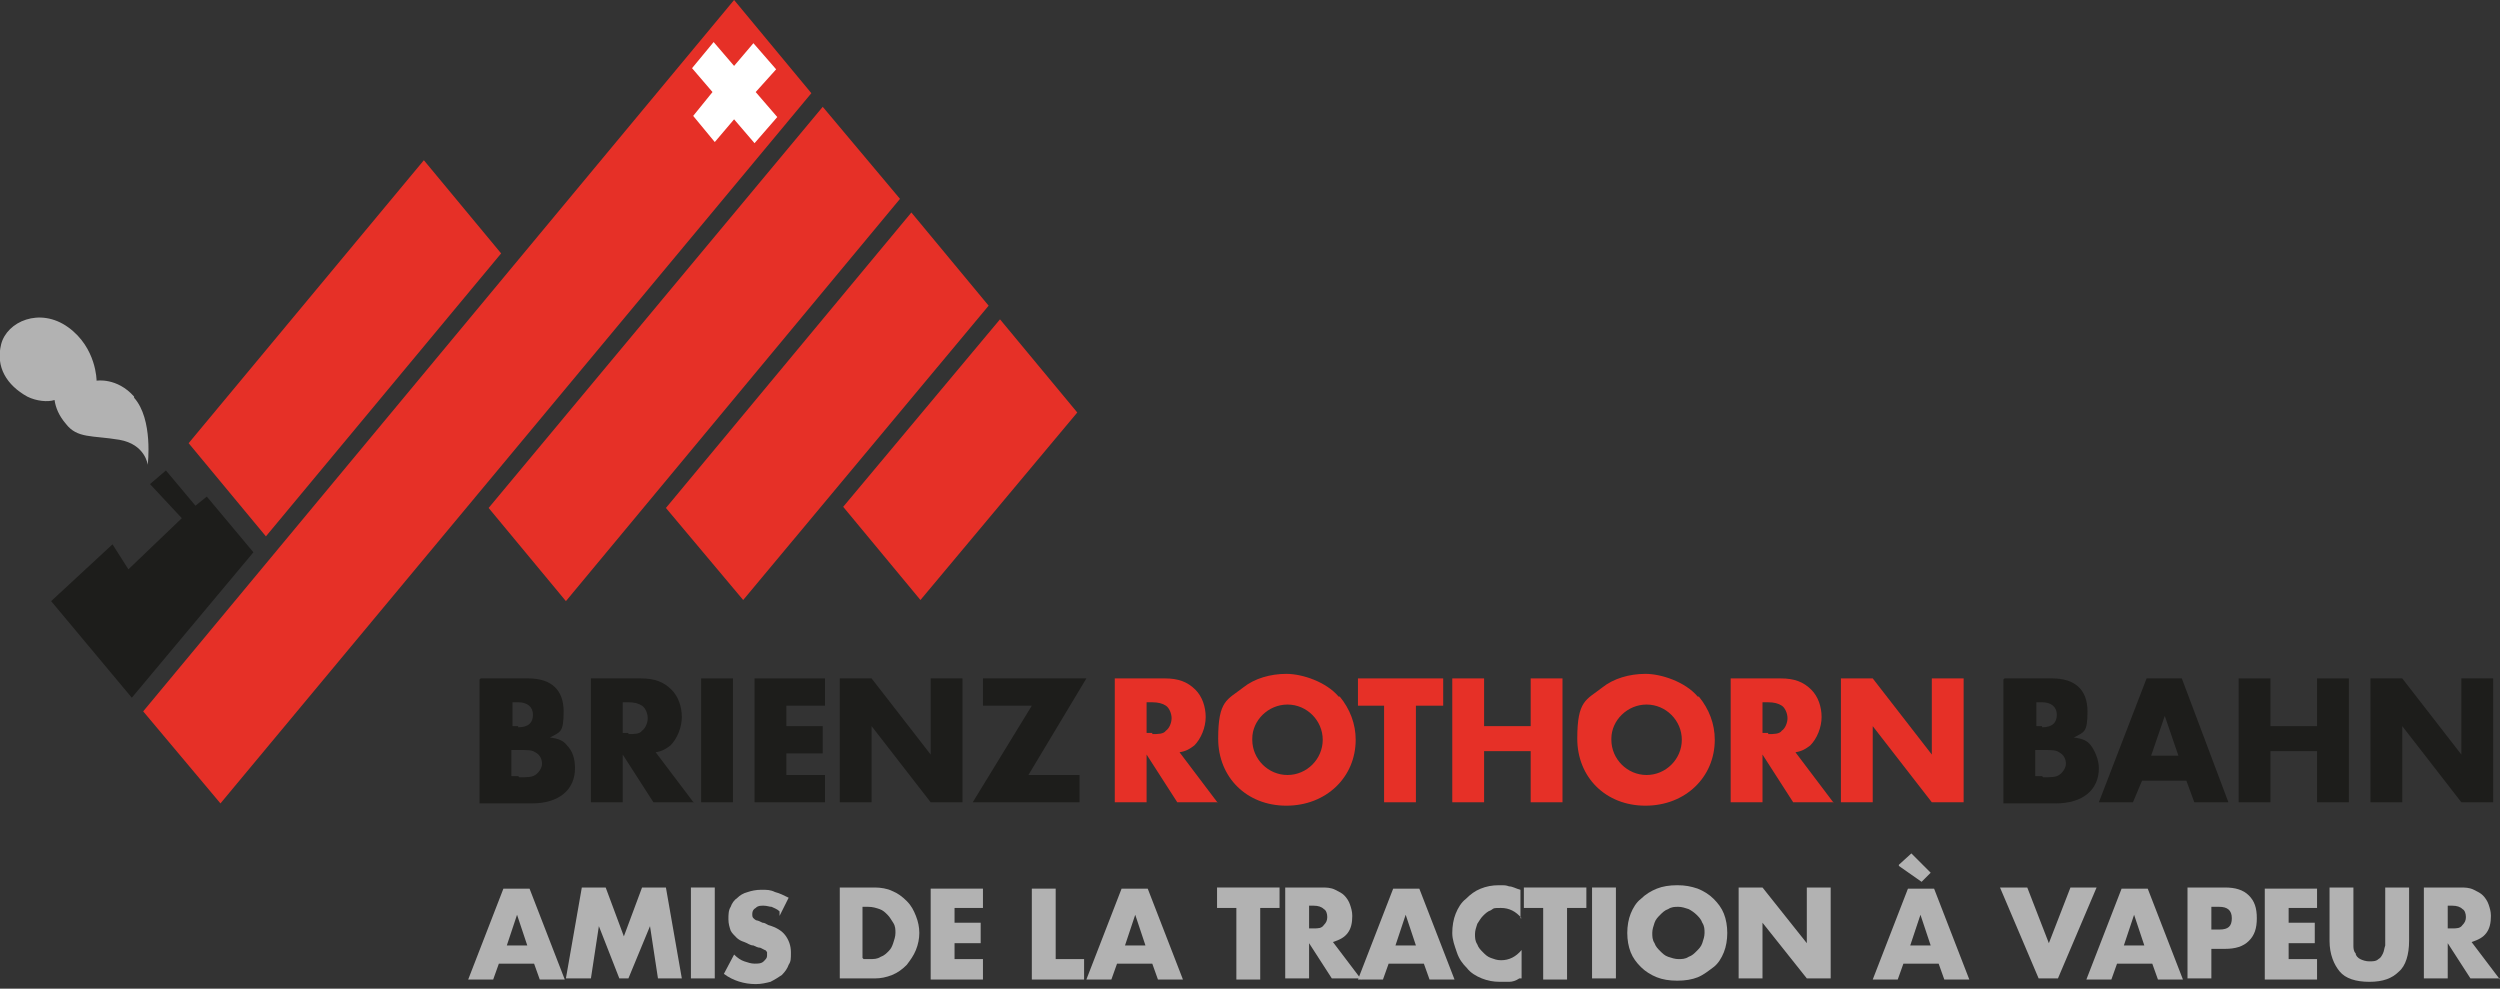 <svg xmlns="http://www.w3.org/2000/svg" id="Ebene_1" data-name="Ebene 1" viewBox="0 0 220 87"><rect x="0" y="0" width="220" height="87" fill="#333333" stroke="none"/><defs><style>      .cls-1 {        fill: #e63027;      }      .cls-1, .cls-2, .cls-3, .cls-4 {        stroke-width: 0px;      }      .cls-2 {        fill: #1d1d1b;      }      .cls-3 {        fill: #b2b2b2;      }      .cls-4 {        fill: #fff;      }    </style></defs><g><polyline class="cls-2" points="11.6 61.4 22.3 48.6 18.2 43.7 17.2 44.5 14.6 41.4 13.2 42.6 16 45.6 11.3 50.1 9.9 47.9 4.5 52.9 11.6 61.4"></polyline><polygon class="cls-1" points="87 26.9 65.4 52.8 58.6 44.7 80.2 18.7 87 26.9"></polygon><polygon class="cls-1" points="79.2 17.5 49.8 52.9 43 44.7 72.4 9.4 79.2 17.5"></polygon><polygon class="cls-1" points="94.8 36.3 81 52.8 74.2 44.6 88 28.1 94.8 36.3"></polygon><polygon class="cls-1" points="71.4 8.2 19.4 70.7 12.6 62.6 64.6 0 71.4 8.2"></polygon><polygon class="cls-1" points="44.1 22.3 23.4 47.2 16.6 39 37.3 14.1 44.1 22.3"></polygon><polygon class="cls-4" points="68.4 10.3 66.5 8.1 68.3 6.1 66.3 3.8 64.6 5.8 62.8 3.7 60.9 6 62.7 8.1 61 10.2 62.9 12.5 64.6 10.5 66.4 12.6 68.4 10.3"></polygon><path class="cls-3" d="M11.8,34.9c-1.5-1.7-3.3-1.4-3.3-1.4,0,0,0-2.9-2.5-4.7s-5.4-.5-5.9,1.5.5,3.6,2.3,4.6c.8.4,1.8.5,2.4.3.1.7.4,1.4,1,2.1,1,1.3,2.3,1,4.7,1.4,2.3.4,2.5,2.2,2.5,2.2,0,0,.5-4-1.2-5.9Z"></path></g><g><path class="cls-2" d="M42.3,59.7h4.2c2,0,3.1,1,3.1,2.9s-.3,1.8-1.2,2.3c.8.1,1.2.3,1.5.7.5.5.7,1.2.7,2,0,1.9-1.4,3.1-3.8,3.1h-4.6v-10.9ZM45.6,64c.9,0,1.3-.4,1.3-1.1s-.5-1.1-1.3-1.1h-.5v2.1h.5ZM45.7,68.4c.7,0,1.1,0,1.4-.2.3-.2.6-.6.6-1s-.2-.8-.6-1c-.3-.2-.6-.2-1.5-.2h-.6v2.3h.6Z"></path><path class="cls-2" d="M61,70.6h-3.5l-2.7-4.2v4.2h-2.8v-10.9h4.4c1.2,0,2,.3,2.7,1,.6.6.9,1.5.9,2.4s-.4,1.9-1,2.5c-.4.3-.7.5-1.3.6l3.4,4.5ZM55.3,64.6c.5,0,1,0,1.2-.3.3-.2.5-.7.5-1.1s-.2-.9-.5-1.1c-.3-.2-.7-.3-1.2-.3h-.5v2.7h.5Z"></path><path class="cls-2" d="M64.5,70.6h-2.8v-10.9h2.8v10.9Z"></path><path class="cls-2" d="M69.2,62.1v1.8h3.2v2.4h-3.2v1.9h3.4v2.4h-6.2v-10.9h6.2v2.4h-3.4Z"></path><path class="cls-2" d="M73.9,59.7h2.8l5.2,6.7v-6.7h2.8v10.9h-2.8l-5.2-6.7v6.7h-2.8v-10.9Z"></path><path class="cls-2" d="M95,68.2v2.4h-9.4l5.2-8.5h-4.3v-2.4h9.1l-5.1,8.5h4.6Z"></path><path class="cls-1" d="M107.1,70.6h-3.5l-2.7-4.2v4.2h-2.8v-10.9h4.4c1.2,0,2,.3,2.7,1,.6.6.9,1.5.9,2.4s-.4,1.9-1,2.5c-.4.3-.7.5-1.3.6l3.4,4.5ZM101.4,64.6c.5,0,1,0,1.2-.3.3-.2.5-.7.5-1.1s-.2-.9-.5-1.1c-.3-.2-.7-.3-1.2-.3h-.5v2.7h.5Z"></path><path class="cls-1" d="M117.9,61.3c.9,1.1,1.4,2.4,1.4,3.8,0,3.3-2.6,5.8-6.1,5.8s-6-2.5-6-5.9.8-3.4,2.2-4.5c1-.8,2.4-1.2,3.8-1.2s3.5.7,4.6,2ZM110.2,65.1c0,1.7,1.4,3.1,3.1,3.1s3.1-1.4,3.1-3.1-1.4-3.1-3.1-3.1-3.1,1.4-3.1,3Z"></path><path class="cls-1" d="M124.6,70.6h-2.8v-8.5h-2.3v-2.4h7.5v2.4h-2.4v8.5Z"></path><path class="cls-1" d="M134.7,63.9v-4.2h2.8v10.9h-2.8v-4.5h-4.1v4.5h-2.8v-10.9h2.8v4.2h4.1Z"></path><path class="cls-1" d="M149.5,61.3c.9,1.1,1.4,2.4,1.4,3.8,0,3.3-2.6,5.8-6.1,5.8s-6-2.5-6-5.9.8-3.4,2.2-4.5c1-.8,2.4-1.2,3.8-1.2s3.5.7,4.6,2ZM141.8,65.1c0,1.7,1.4,3.1,3.1,3.1s3.1-1.4,3.1-3.1-1.4-3.1-3.1-3.1-3.1,1.4-3.1,3Z"></path><path class="cls-1" d="M161.3,70.6h-3.5l-2.7-4.2v4.2h-2.8v-10.9h4.4c1.2,0,2,.3,2.7,1,.6.6.9,1.5.9,2.4s-.4,1.9-1,2.5c-.4.3-.7.5-1.3.6l3.4,4.5ZM155.6,64.6c.5,0,1,0,1.2-.3.3-.2.5-.7.5-1.1s-.2-.9-.5-1.1c-.3-.2-.7-.3-1.2-.3h-.5v2.7h.5Z"></path><path class="cls-1" d="M162,59.7h2.8l5.2,6.7v-6.7h2.8v10.9h-2.8l-5.2-6.7v6.7h-2.8v-10.9Z"></path><path class="cls-2" d="M176.4,59.7h4.2c2,0,3.1,1,3.1,2.9s-.3,1.8-1.2,2.3c.8.1,1.2.3,1.5.7s.7,1.2.7,2c0,1.9-1.4,3.1-3.8,3.1h-4.6v-10.9ZM179.7,64c.9,0,1.3-.4,1.3-1.1s-.5-1.1-1.3-1.1h-.5v2.1h.5ZM179.8,68.4c.7,0,1.1,0,1.4-.2.3-.2.6-.6.6-1s-.2-.8-.6-1c-.3-.2-.6-.2-1.5-.2h-.6v2.3h.6Z"></path><path class="cls-2" d="M188.5,68.7l-.8,1.9h-3l4.2-10.9h3.1l4.1,10.9h-3l-.7-1.9h-3.9ZM190.5,63l-1.2,3.5h2.4l-1.2-3.5Z"></path><path class="cls-2" d="M203.9,63.9v-4.2h2.8v10.9h-2.8v-4.5h-4.1v4.5h-2.8v-10.9h2.8v4.2h4.1Z"></path><path class="cls-2" d="M208.6,59.7h2.8l5.2,6.7v-6.7h2.8v10.9h-2.8l-5.2-6.7v6.7h-2.8v-10.9Z"></path></g><g><path class="cls-3" d="M46.9,84.8h-3l-.5,1.4h-2.2l3.1-8h2.3l3.1,8h-2.2l-.5-1.4ZM46.4,83.2l-.9-2.7-.9,2.7h1.9Z"></path><path class="cls-3" d="M49.8,86.1l1.4-8h2.1l1.6,4.3,1.6-4.3h2.1l1.4,8h-2.1l-.7-4.6-1.9,4.6h-.8l-1.8-4.6-.7,4.6h-2.1Z"></path><path class="cls-3" d="M62.9,78.1v8h-2.1v-8h2.1Z"></path><path class="cls-3" d="M68.6,80.2c-.2-.2-.5-.3-.7-.4-.2,0-.4-.1-.7-.1s-.5,0-.7.2c-.2.1-.3.3-.3.5s0,.3.1.4c0,0,.2.2.3.2.1,0,.3.1.5.2.2,0,.3.1.5.2.7.2,1.2.5,1.5.9s.5.9.5,1.5,0,.8-.2,1.1c-.1.3-.3.6-.6.9-.3.2-.6.4-1,.6-.4.1-.8.2-1.3.2-1,0-2-.3-2.8-.9l.9-1.7c.3.3.6.5.9.6.3.1.6.2.9.2s.6,0,.8-.2.3-.3.3-.5,0-.2,0-.3c0,0-.1-.2-.2-.2,0,0-.2-.1-.4-.2-.2,0-.4-.1-.6-.2-.3,0-.5-.2-.8-.3-.3-.1-.5-.2-.7-.4s-.4-.4-.5-.6c-.1-.3-.2-.6-.2-1s0-.8.2-1.1c.1-.3.3-.6.6-.8.2-.2.5-.4.9-.5.3-.1.7-.2,1.2-.2s.8,0,1.2.2c.4.1.8.3,1.2.5l-.8,1.6Z"></path><path class="cls-3" d="M73.9,78.1h3.1c.5,0,1.1.1,1.5.3.5.2.9.5,1.3.9.4.4.6.8.8,1.3.2.5.3,1,.3,1.5s-.1,1-.3,1.5c-.2.5-.5.9-.8,1.3-.4.4-.8.7-1.3.9-.5.2-1,.3-1.5.3h-3.1v-8ZM76,84.4h.5c.4,0,.7,0,1-.2.3-.1.5-.3.7-.5.2-.2.3-.4.4-.7.1-.3.2-.6.2-.9s0-.6-.2-.9-.3-.5-.5-.7c-.2-.2-.4-.4-.7-.5-.3-.1-.6-.2-1-.2h-.5v4.5Z"></path><path class="cls-3" d="M86.5,79.9h-2.5v1.3h2.3v1.8h-2.3v1.4h2.5v1.8h-4.6v-8h4.6v1.8Z"></path><path class="cls-3" d="M92.9,78.1v6.3h2.5v1.8h-4.6v-8h2.1Z"></path><path class="cls-3" d="M101.3,84.8h-3l-.5,1.4h-2.2l3.1-8h2.3l3.1,8h-2.2l-.5-1.4ZM100.8,83.2l-.9-2.7-.9,2.7h1.9Z"></path><path class="cls-3" d="M110.9,79.9v6.3h-2.1v-6.3h-1.7v-1.8h5.5v1.8h-1.7Z"></path><path class="cls-3" d="M119.8,86.1h-2.6l-2-3.1v3.1h-2.1v-8h3.2c.4,0,.8,0,1.2.2s.6.3.8.5c.2.2.4.5.5.8.1.3.2.6.2,1,0,.6-.1,1.1-.4,1.5s-.7.6-1.3.8l2.5,3.3ZM115.2,81.7h.4c.4,0,.7,0,.9-.3.2-.2.3-.4.3-.7s-.1-.6-.3-.7c-.2-.2-.5-.3-.9-.3h-.4v2Z"></path><path class="cls-3" d="M125.2,84.8h-3l-.5,1.4h-2.2l3.1-8h2.3l3.1,8h-2.2l-.5-1.4ZM124.6,83.2l-.9-2.7-.9,2.7h1.9Z"></path><path class="cls-3" d="M133.9,80.8c-.5-.6-1.1-.9-1.8-.9s-.6,0-.9.2c-.3.1-.5.3-.7.5-.2.2-.3.4-.5.7-.1.3-.2.6-.2.9s0,.6.2.9c.1.3.3.5.5.7.2.2.4.4.7.5.3.1.5.2.9.2.7,0,1.3-.3,1.8-.9v2.5h-.2c-.3.2-.6.3-.9.3-.3,0-.6,0-.8,0-.6,0-1.1-.1-1.6-.3-.5-.2-1-.5-1.3-.9-.4-.4-.7-.8-.9-1.4s-.4-1.1-.4-1.7.1-1.2.3-1.7c.2-.5.5-1,.9-1.3.4-.4.8-.7,1.3-.9.5-.2,1-.3,1.6-.3s.6,0,.9.1c.3,0,.6.2,1,.3v2.5Z"></path><path class="cls-3" d="M137.9,79.9v6.3h-2.1v-6.3h-1.7v-1.8h5.5v1.8h-1.7Z"></path><path class="cls-3" d="M142.2,78.1v8h-2.1v-8h2.1Z"></path><path class="cls-3" d="M143.2,82.1c0-.6.1-1.2.3-1.7.2-.5.5-1,.9-1.3.4-.4.9-.7,1.4-.9.5-.2,1.1-.3,1.8-.3s1.2.1,1.8.3c.5.2,1,.5,1.4.9.4.4.7.8.9,1.3.2.5.3,1.1.3,1.7s-.1,1.2-.3,1.7-.5,1-.9,1.3-.9.7-1.4.9c-.5.2-1.1.3-1.8.3s-1.3-.1-1.8-.3c-.5-.2-1-.5-1.4-.9-.4-.4-.7-.8-.9-1.3-.2-.5-.3-1.1-.3-1.7ZM145.4,82.1c0,.3,0,.6.2.9.1.3.3.5.5.7.2.2.4.4.7.5.3.1.6.2.9.2s.6,0,.9-.2c.3-.1.5-.3.7-.5.2-.2.4-.4.5-.7.1-.3.2-.6.2-.9s0-.6-.2-.9c-.1-.3-.3-.5-.5-.7-.2-.2-.5-.4-.7-.5-.3-.1-.6-.2-.9-.2s-.6,0-.9.2c-.3.1-.5.3-.7.5-.2.2-.4.4-.5.7-.1.3-.2.6-.2.9Z"></path><path class="cls-3" d="M153,86.1v-8h2.1l3.9,4.9v-4.9h2.1v8h-2.1l-3.9-4.9v4.9h-2.1Z"></path><path class="cls-3" d="M170.5,84.8h-3l-.5,1.4h-2.2l3.1-8h2.3l3.1,8h-2.2l-.5-1.4ZM167.1,76.1l1.1-1,1.7,1.7-.8.8-2-1.4ZM169.9,83.2l-.9-2.7-.9,2.7h1.9Z"></path><path class="cls-3" d="M178.4,78.1l1.9,4.9,1.9-4.9h2.3l-3.4,8h-1.7l-3.4-8h2.3Z"></path><path class="cls-3" d="M189.3,84.8h-3l-.5,1.4h-2.2l3.1-8h2.3l3.1,8h-2.2l-.5-1.4ZM188.7,83.2l-.9-2.7-.9,2.7h1.9Z"></path><path class="cls-3" d="M194.6,86.1h-2.1v-8h3.3c.9,0,1.6.2,2.1.7.5.5.7,1.1.7,2s-.2,1.5-.7,2c-.5.5-1.2.7-2.1.7h-1.2v2.7ZM194.6,81.8h.7c.8,0,1.1-.3,1.1-1s-.4-1-1.1-1h-.7v2Z"></path><path class="cls-3" d="M203.9,79.9h-2.5v1.3h2.3v1.8h-2.3v1.4h2.5v1.8h-4.6v-8h4.6v1.8Z"></path><path class="cls-3" d="M207.1,78.1v4.4c0,.2,0,.5,0,.7,0,.2,0,.5.2.7,0,.2.2.4.4.5.2.1.5.2.8.2s.6,0,.8-.2c.2-.1.3-.3.4-.5s.1-.4.2-.7c0-.2,0-.5,0-.7v-4.4h2.1v4.7c0,1.2-.3,2.2-.9,2.7-.6.6-1.4.9-2.6.9s-2.1-.3-2.6-.9-.9-1.5-.9-2.7v-4.7h2.1Z"></path><path class="cls-3" d="M220,86.1h-2.6l-2-3.1v3.1h-2.1v-8h3.2c.4,0,.8,0,1.2.2s.6.3.8.5c.2.2.4.5.5.8.1.3.2.6.2,1,0,.6-.1,1.1-.4,1.5s-.7.6-1.3.8l2.5,3.3ZM215.4,81.7h.4c.4,0,.7,0,.9-.3.2-.2.3-.4.3-.7s-.1-.6-.3-.7c-.2-.2-.5-.3-.9-.3h-.4v2Z"></path></g></svg>